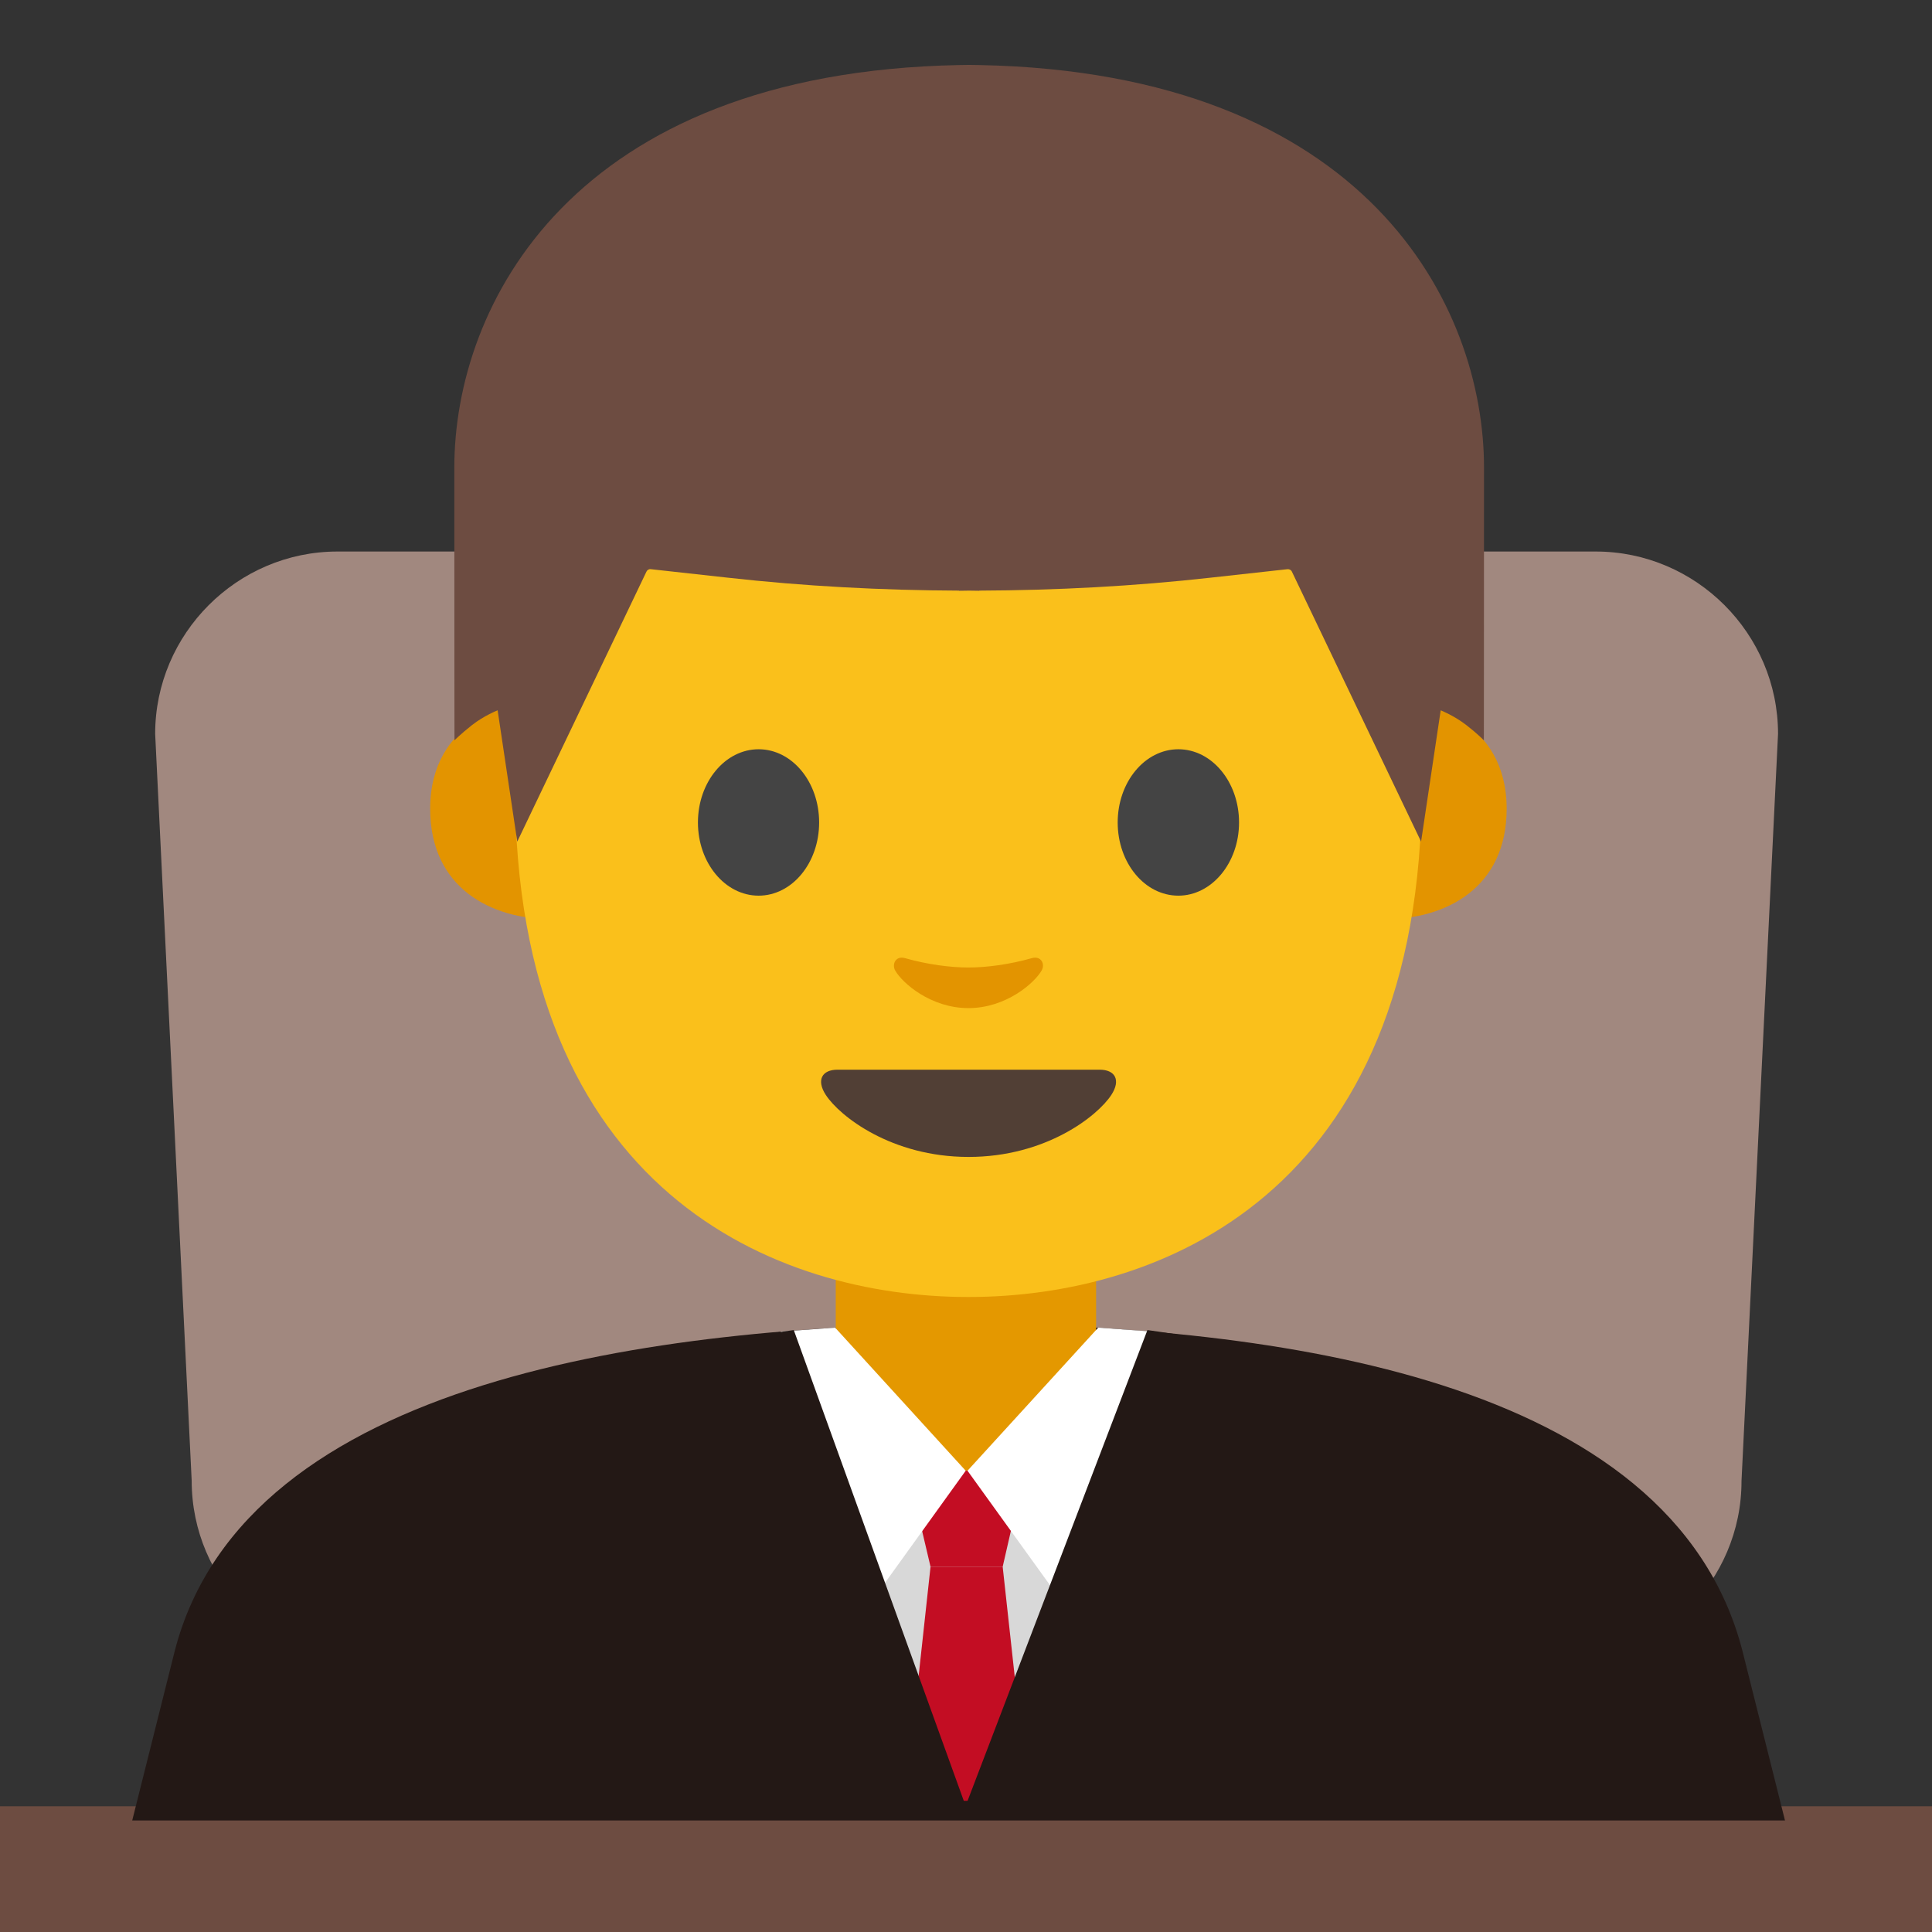 <svg width="128" height="128" style="enable-background:new 0 0 128 128;" xmlns="http://www.w3.org/2000/svg" xmlns:xlink="http://www.w3.org/1999/xlink">
  <rect width="100%" height="100%" fill="#333333" stroke="none"/>
  <g id="Layer_2">
    <path d="M103.31,110.19H24.78c-6.64,0-12.08-5.44-12.08-12.08l-2.42-49.49c0-6.64,5.44-12.08,12.08-12.08 h83.36c6.64,0,12.08,5.44,12.08,12.08l-2.42,49.49C115.39,104.75,109.95,110.19,103.31,110.19z" style="fill:#A1887F;"/>
    <rect height="12.33" style="fill:#6D4C41;" width="136.01" x="-4.11" y="119.67"/>
  </g>
  <g id="图层_1">
    <path d="M115.43,109.33c-4.72-18.14-31.19-21.45-51.31-21.66v0c-0.03,0-0.05,0-0.08,0c-0.03,0-0.05,0-0.08,0 v0c-20.12,0.22-47.64,3.52-52.37,21.66l-2.83,11.28h55.2h0.16h54.14L115.43,109.33z" style="fill:#231815;"/>
    <path id="XMLID_8_" d="M63.99,82.91h-8.62v9.1c0,4.12,3.51,7.45,7.84,7.45h1.57c4.33,0,7.84-3.34,7.84-7.45 v-9.1H63.99z" style="fill:#E49800;"/>
    <path id="XMLID_6_" d="M72.8,71.39c-1.23,0-8.76,0-8.76,0s-7.53,0-8.76,0c-1,0-1.44,0.67-0.77,1.69 c0.93,1.42,4.38,4.14,9.53,4.14c5.15,0,8.6-2.72,9.53-4.14C74.23,72.07,73.8,71.39,72.8,71.39z" style="fill:#513F35;"/>
    <polygon points="72.07,115.57 55.73,115.94 55.73,97.43 72.07,97.43 " style="fill:#D8D8D8;"/>
    <g id="XMLID_3_">
      <path id="XMLID_5_" d="M54.08,54.9c0,2.7-1.8,4.88-4.04,4.88c-2.23,0-4.05-2.19-4.05-4.88 c0-2.7,1.82-4.89,4.05-4.89C52.27,50.01,54.08,52.19,54.08,54.9" style="fill:#444444;"/>
      <path id="XMLID_4_" d="M74,54.9c0,2.7,1.81,4.88,4.05,4.88c2.23,0,4.05-2.19,4.05-4.88 c0-2.7-1.82-4.89-4.05-4.89C75.81,50.01,74,52.19,74,54.9" style="fill:#444444;"/>
    </g>
    <g>
      <polygon points="66.43,103.8 61.65,103.8 60.15,97.43 67.89,97.43 " style="fill:#C30D23;"/>
      <polygon points="68.13,119.31 59.96,119.31 61.65,103.8 66.43,103.8 " style="fill:#C30D23;"/>
    </g>
    <g>
      <polygon points="51.73,88.22 54.85,110.12 63.98,97.44 55.33,87.96 " style="fill:#FFFFFF;"/>
      <polygon points="76.36,88.22 73.24,110.12 64.1,97.44 72.76,87.96 " style="fill:#FFFFFF;"/>
    </g>
    <path id="XMLID_2_" d="M68.22,63.95c-1.49,0.42-3.04,0.63-4.23,0.63c-1.19,0-2.74-0.21-4.23-0.63 c-0.64-0.18-0.89,0.42-0.66,0.82c0.47,0.83,2.38,2.51,4.89,2.51c2.51,0,4.42-1.68,4.89-2.51C69.11,64.37,68.86,63.77,68.22,63.95z" style="fill:#E49500;"/>
    <path d="M47.15,89.12c0.47-0.32,5.44-1,5.44-1l11.39,31.54l-21.43-0.08L47.15,89.12z" style="fill:#231815;"/>
    <path d="M81.46,89.12c-0.47-0.32-5.44-1-5.44-1l-12.05,31.54l22.32-0.08L81.46,89.12z" style="fill:#231815;"/>
  </g>
  <g id="Layer_3">
    <g>
      <path id="XMLID_464_" d="M94.29,46.67c0,0,5.53,0.96,5.53,6.91c0,5.25-4.03,7.32-8.06,7.32V46.67H94.29z" style="fill:#E39400;"/>
      <path id="XMLID_463_" d="M34.03,46.67c0,0-5.53,0.96-5.53,6.91c0,5.25,4.03,7.32,8.06,7.32V46.67H34.03z" style="fill:#E39400;"/>
      <path id="XMLID_461_" d="M64.16,7.7c-23.81,0-30.04,18.46-30.04,44.39c0,26.89,17.28,33.84,30.04,33.84 c12.57,0,30.04-6.75,30.04-33.84C94.21,26.16,87.98,7.7,64.16,7.7z" style="fill:#FAC01B;"/>
      <path id="XMLID_460_" d="M54.27,54.49c0,2.68-1.79,4.85-4.01,4.85c-2.22,0-4.02-2.17-4.02-4.85 c0-2.68,1.8-4.85,4.02-4.85C52.48,49.64,54.27,51.81,54.27,54.49" style="fill:#444444;"/>
      <path id="XMLID_459_" d="M74.05,54.49c0,2.68,1.79,4.85,4.02,4.85c2.21,0,4.02-2.17,4.02-4.85 c0-2.68-1.8-4.85-4.02-4.85C75.85,49.64,74.05,51.81,74.05,54.49" style="fill:#444444;"/>
      <path id="XMLID_458_" d="M72.86,70.87c-1.22,0-8.69,0-8.69,0s-7.48,0-8.69,0c-1,0-1.42,0.67-0.77,1.67 c0.92,1.41,4.35,4.11,9.46,4.11c5.11,0,8.54-2.7,9.46-4.11C74.28,71.54,73.86,70.87,72.86,70.87z" style="fill:#513F35;"/>
      <path id="XMLID_457_" d="M68.36,63.48c-1.48,0.42-3.01,0.62-4.2,0.62c-1.19,0-2.72-0.2-4.2-0.62 c-0.63-0.18-0.88,0.42-0.65,0.82c0.47,0.83,2.36,2.49,4.85,2.49c2.5,0,4.38-1.67,4.85-2.49C69.25,63.9,69,63.3,68.36,63.48z" style="fill:#E39400;"/>
      <path id="XMLID_456_" d="M64.88,4.31c0,0-0.46-0.01-0.67-0.01c-0.2,0-0.67,0.01-0.67,0.01 c-25.69,0.5-33.44,15.95-33.44,26.67c0,10.42,0.01,18.07,0.01,18.07s0.41-0.42,1.16-1.01c0.8-0.63,1.7-0.98,1.7-0.98l1.3,8.7 l8.56-17.89c0.05-0.11,0.17-0.18,0.29-0.16l5.07,0.56c5.1,0.57,10.22,0.84,15.35,0.86v0.01c0.22,0,0.44-0.01,0.67-0.01 c0.22,0,0.44,0.01,0.67,0.01v-0.01c5.12-0.02,10.25-0.29,15.35-0.86l5.07-0.56c0.12-0.01,0.24,0.05,0.29,0.16l8.56,17.89l1.3-8.7 c0,0,0.89,0.35,1.7,0.98c0.76,0.59,1.16,1.01,1.16,1.01s0.01-7.65,0.01-18.07C98.32,20.27,90.58,4.81,64.88,4.31z" style="fill:#6D4C41;"/>
    </g>
  </g>
</svg>